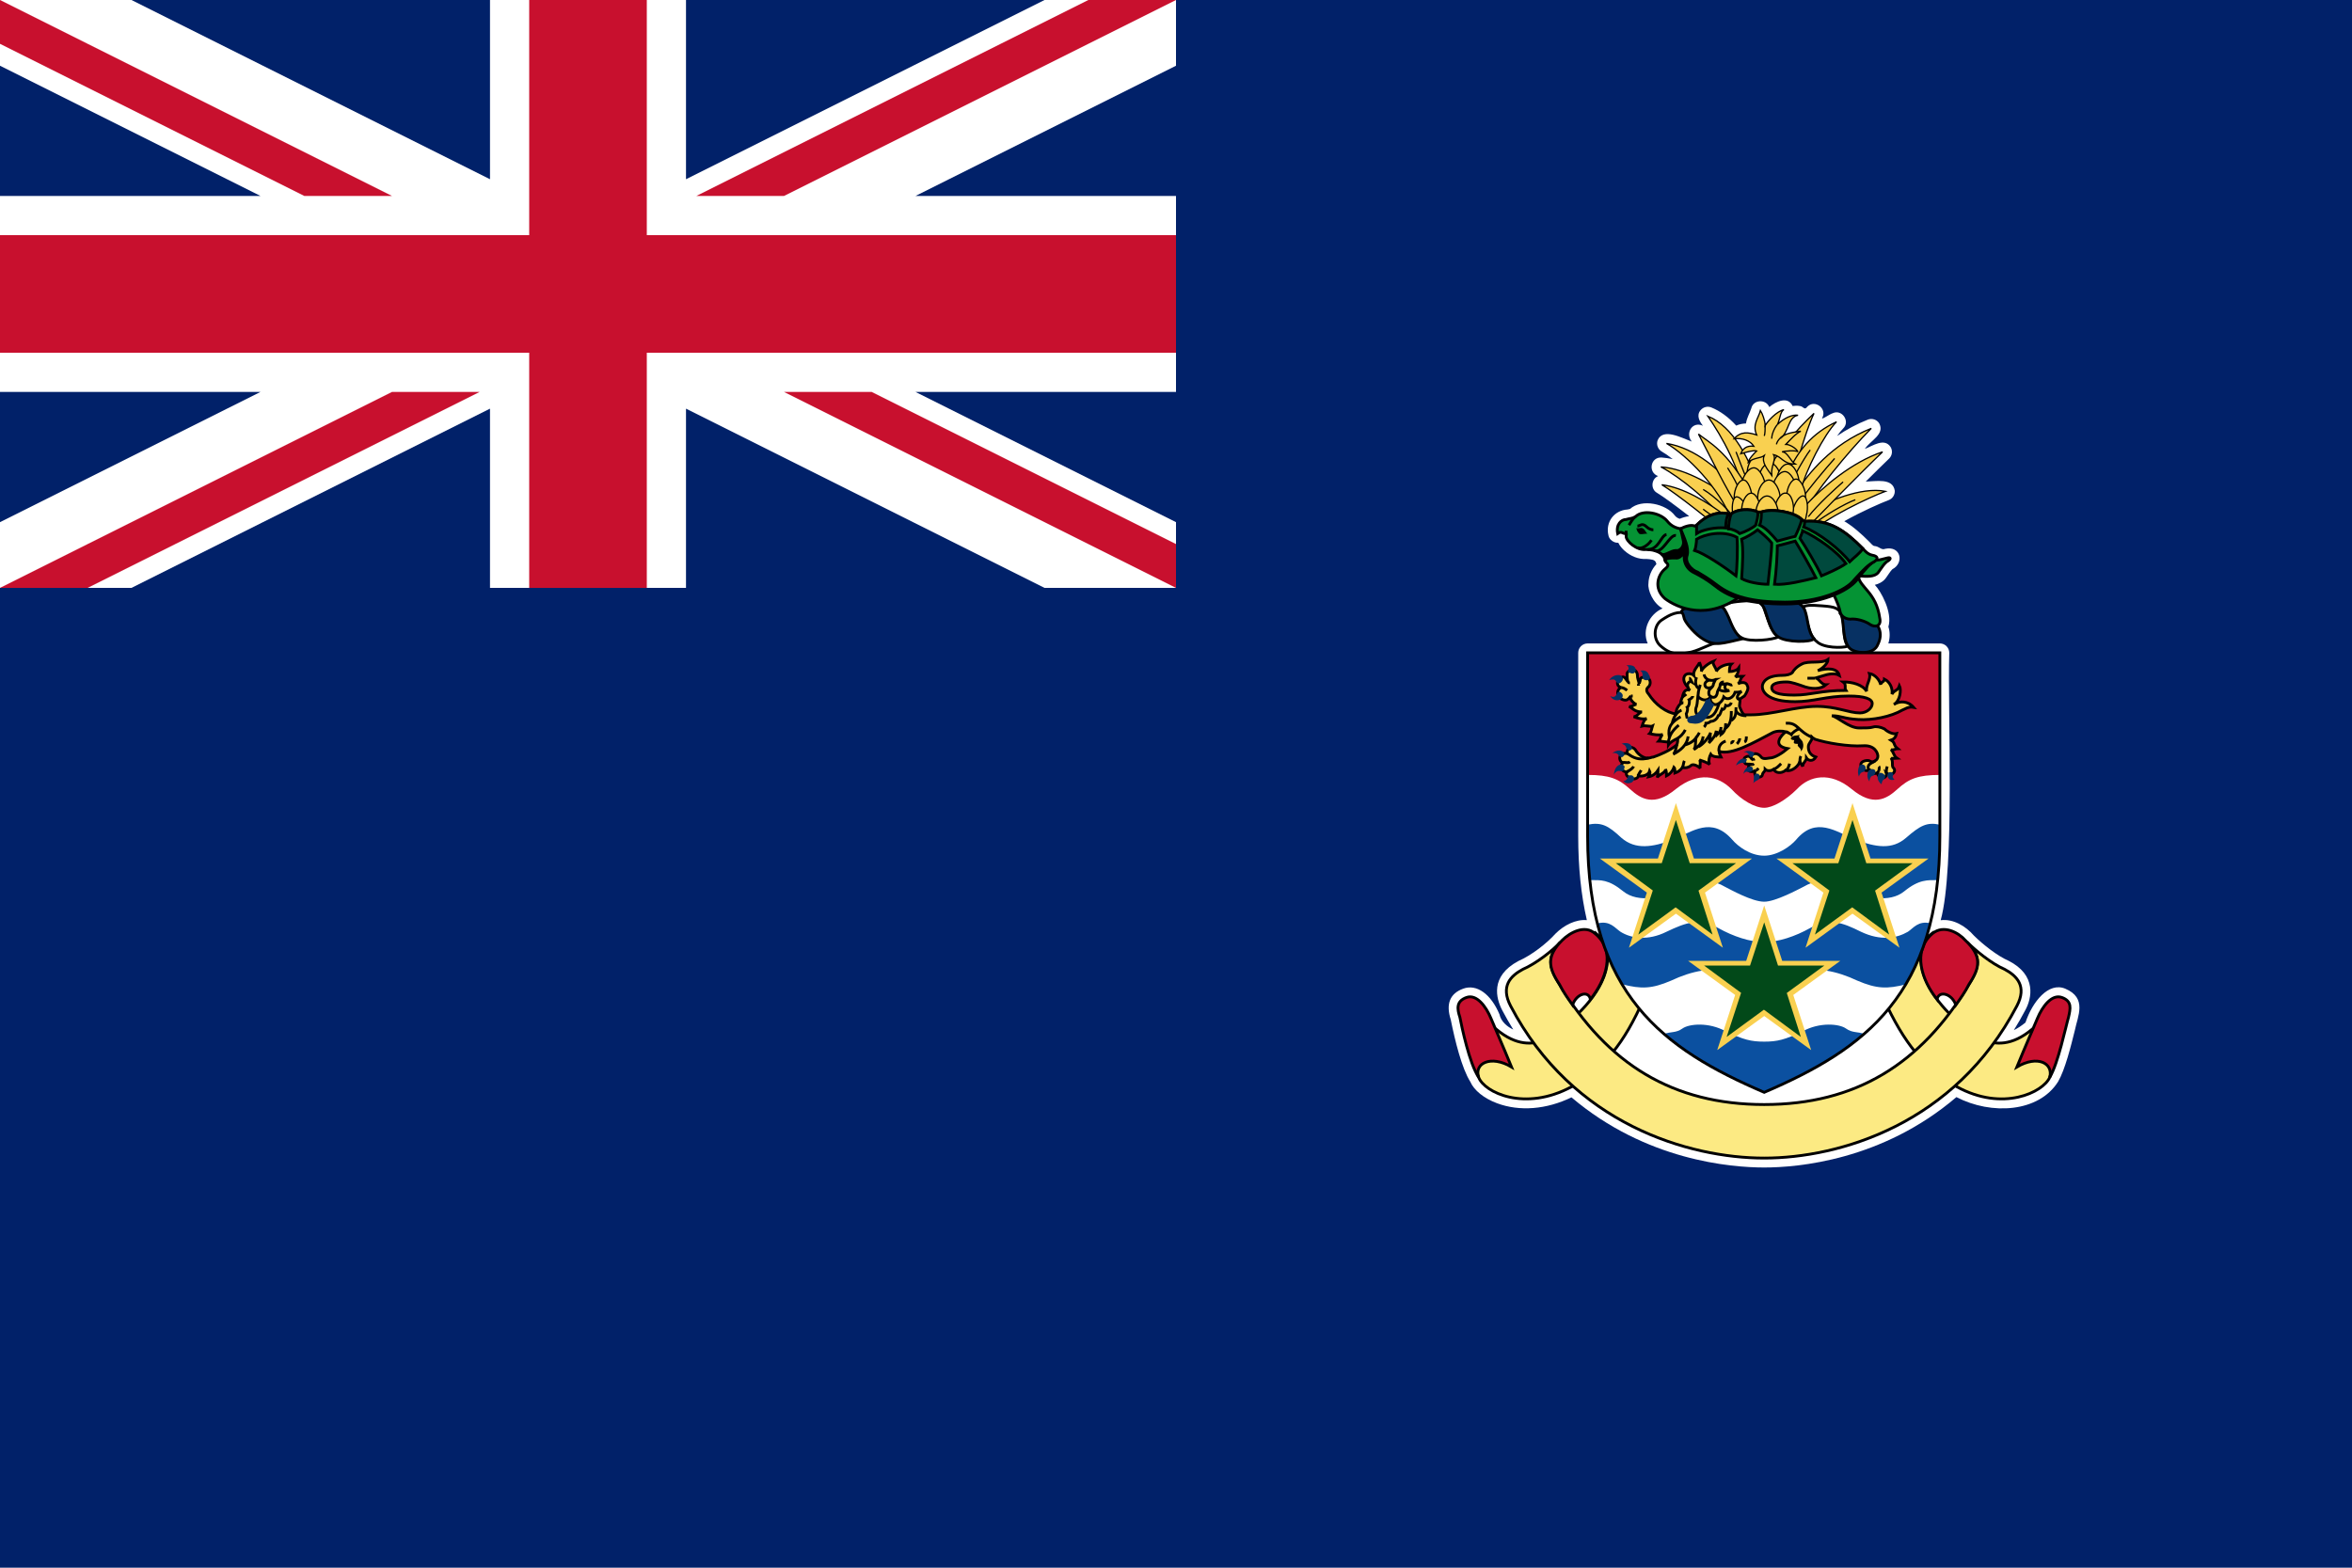 <svg xmlns="http://www.w3.org/2000/svg" width="450px" height="300px" viewBox="0 0 450 300">
  <path fill="#012169" d="M0,0h450v300H0V0z" />
  <path fill="#FFFFFF" d="M225,37.5h-49.843L225,12.578V0h-25.157L131.25,34.297V0h-37.5v34.297L25.157,0H0v12.578L49.843,37.5H0V75h49.843L0,99.922V112.5l0,0h25.156L93.75,78.203V112.5h37.5V78.203l68.594,34.297H225V99.922L175.157,75H225V37.5z" />
  <path fill="#C8102E" d="M91.77,75l-75,37.5H0l0,0L75,75H91.77z M58.23,37.5H75L0,0v8.385L58.23,37.5z M123.75,112.5v-45H225V45H123.75V0h-22.5v45H0v22.5h101.25v45H123.75z M225,0h-16.77l-75,37.5H150L225,0z M166.77,75H150l75,37.5v-8.385L166.77,75z" />
  <g>
    <path fill="#FFFFFF" d="M395.123,189.193c-3.194-1.318-6.256,2.494-7.598,6.485c-0.758,0.623-1.498,1.107-2.227,1.457c0.775-1.242,1.504-2.509,2.179-3.797c1.253-2.257,2.271-6.723-3.222-9.499c-2.041-0.875-4.859-3.074-6.6-4.807c-1.579-1.818-3.946-3.235-6.351-2.937c2.78-9.979,1.292-40.257,1.641-51.165c0-0.994-0.806-1.8-1.8-1.8h-9.854c0.334-1.087,0.335-2.183,0.008-3.189c0.827-2.775-1.46-6.861-2.597-8.018c0.752-0.18,1.502-0.546,2.022-1.188c0.38-0.477,0.974-1.489,1.341-1.807c2.273-1.171,1.656-4.508-1.338-3.914c-0.824,0.339-1.114-0.465-2.169-0.539c-0.274-0.058-0.63-0.532-0.877-0.766c-1.625-1.625-3.161-2.981-4.821-3.97c3.451-1.922,6.99-3.47,8.494-4.034c0.755-0.283,1.229-1.034,1.162-1.837c-0.408-2.432-3.559-1.756-5.551-1.709c1.78-1.779,3.331-3.303,4.462-4.388c0.608-0.583,0.731-1.508,0.296-2.229c-1.204-1.831-3.434-0.198-4.937,0.367c1.124-1.66,3.901-2.805,2.744-4.918c-0.467-0.713-1.37-1.001-2.167-0.686c-2.084,0.824-4.041,1.865-5.886,3.136c0.422-0.6,0.82-1.096,1.171-1.446c1.405-1.35-0.24-3.773-2.026-2.907c-0.421,0.074-2.411,1.505-1.935,0.79c0.862-1.73-1.457-3.464-2.864-2.079c-0.63,0.846-0.71-0.053-1.52-0.111c-0.419-0.07-0.866-0.067-1.329,0.005c-0.886-1.956-3.247-0.851-4.459,0.206c-0.626-1.564-3.064-1.459-3.442,0.23c-0.292,0.963-0.836,1.733-1.02,2.91c-0.596,0.01-1.232,0.121-1.868,0.409c-1.467-1.618-3.059-2.782-4.749-3.471c-0.737-0.3-1.581-0.083-2.08,0.536c-0.82,0.994-0.216,2.09,0.465,2.966c-1.987-0.935-3.461,1.366-2.136,3.028c-1.875-0.678-5.515-2.71-6.534-0.251c-0.29,0.821,0.049,1.731,0.805,2.163c0.596,0.34,1.305,0.827,2.079,1.439c-0.729-0.154-1.438-0.254-2.137-0.304c-2.122-0.113-2.649,2.843-0.656,3.555c-1.311,0.518-1.475,2.5-0.218,3.199c1.167,0.7,3.605,2.478,6.16,4.474c-0.662,0.069-1.291,0.276-1.802,0.498c-0.383-0.117-0.704-0.326-0.933-0.612c-1.666-2.258-6.326-3.306-8.579-1.274c-0.115,0.037-0.323,0.077-0.47,0.105c-2.516,0.155-4.276,2.342-3.661,4.963c0.118,0.591,0.564,1.055,1.122,1.284c0.238,0.098,0.501,0.138,0.758,0.122c0.315,0.653,0.813,1.178,1.161,1.492c1.229,1.112,2.775,1.706,4.187,1.604c0.864,0.063,1.693,0.102,1.863,0.717c0.022,0.081,0.049,0.171,0.086,0.276c-0.93,0.993-1.504,2.374-1.526,3.727c-0.159,1.213,0.834,3.729,2.709,4.751c-2.502,1.048-3.984,4.081-2.852,6.697c0,0-11.493,0-11.493,0c-0.994,0-1.8,0.806-1.8,1.8v35.044c0,5.982,0.543,11.293,1.653,16.107c-2.112-0.193-4.378,0.968-5.979,2.568c-1.727,1.909-4.556,4.133-7.128,5.259c-5.441,2.929-4.264,7.165-3.078,9.43c0.653,1.246,1.356,2.475,2.104,3.678c-1.148-0.518-2.345-1.549-2.623-2.87c-1.644-3.945-4.374-5.889-6.948-4.952c-2.55,0.927-3.353,2.92-2.387,5.924c0.812,4.042,2.108,9.302,3.735,11.88c0.722,1.655,2.609,3.184,5.105,4.118c4.317,1.619,9.456,1.205,14.258-1.121c14.261,12.093,30.469,13.421,36.872,13.421c6.394,0,22.567-1.339,36.777-13.471c6.7,3.486,15.753,2.935,19.453-2.951c1.345-2.313,2.466-6.839,3.212-9.849C397.493,194.526,399.408,190.987,395.123,189.193z" />
    <path fill="#FCEA83" stroke="#000000" stroke-width="0.539" d="M282.906,206.16c1.078,2.875,8.806,6.649,17.792,1.797c6.11-3.415,10.064-8.267,13.838-16.893c1.078-2.157,1.617-4.852-0.899-6.47c-1.977-1.438-5.212-3.055-6.649-4.493c-0.719-0.719-1.438-1.258-1.977-1.797c0.359,0.359,0.719,0.719,1.078,1.258c3.594,4.313-0.18,10.603-4.133,14.377c-2.875,2.696-8.087,9.345-15.635,3.055C284.703,195.557,280.93,201.487,282.906,206.16L282.906,206.16z M392.171,206.16c-1.258,2.875-8.986,6.649-17.792,1.797c-6.11-3.415-10.064-8.267-14.018-16.893c-0.899-2.157-1.438-4.852,1.078-6.47c1.977-1.438,5.212-3.055,6.649-4.493c0.719-0.719,1.258-1.258,1.977-1.797c-0.359,0.359-0.719,0.719-1.078,1.258c-3.594,4.313,0.18,10.603,3.954,14.377c2.875,2.696,8.267,9.345,15.815,3.055C390.374,195.557,393.968,201.487,392.171,206.16L392.171,206.16z" />
    <path fill="#00493D" d="M295.677,191.056l-2.932,1.555c-0.297,0.157-0.332,0.282-0.189,0.684l-0.151,0.08l-0.934-1.76l0.151-0.08c0.249,0.352,0.38,0.395,0.677,0.238l1.393-0.739l-0.662-1.248l-1.393,0.739c-0.297,0.157-0.335,0.29-0.183,0.694l-0.151,0.08l-0.925-1.745l0.151-0.08c0.247,0.333,0.367,0.369,0.664,0.212l2.932-1.555c0.303-0.161,0.344-0.302,0.197-0.668l0.151-0.08l0.925,1.745l-0.151,0.08c-0.223-0.346-0.374-0.398-0.677-0.238l-1.254,0.665l0.662,1.248l1.254-0.665c0.303-0.161,0.345-0.316,0.183-0.694l0.151-0.08l0.934,1.76l-0.151,0.08C296.131,190.948,295.979,190.895,295.677,191.056z M294.113,195.749L294.113,195.749c-0.207-0.313-0.194-0.455,0.052-0.618l1.385-0.915c0.352,0.533,0.261,0.881-0.364,1.378l0.084,0.127l1.934-1.278l-0.084-0.127c-0.689,0.35-1.024,0.304-1.363-0.209l-0.013-0.02l1.327-0.877c0.217-0.144,0.311-0.114,0.479,0.14c0.527,0.797,0.49,1.165-0.19,1.79l0.081,0.122l1.15-0.76l-1.864-2.821l-0.143,0.094c0.2,0.353,0.17,0.506-0.122,0.699l-2.769,1.83c-0.298,0.197-0.406,0.17-0.691-0.162l-0.143,0.094l1.89,2.86l1.319-0.591l-0.09-0.137C295.234,196.526,294.623,196.522,294.113,195.749z M302.074,199.733c0.253-0.231,0.413-0.219,0.707,0.053l0.127-0.116l-1.343-1.472l-0.127,0.116c0.251,0.326,0.249,0.487-0.004,0.718l-1.049,0.957l-0.952-1.043l1.049-0.957c0.253-0.231,0.413-0.219,0.715,0.061l0.127-0.116l-1.331-1.459l-0.127,0.116c0.234,0.318,0.229,0.465-0.024,0.696l-2.452,2.237c-0.248,0.227-0.373,0.222-0.695-0.04l-0.127,0.116l1.331,1.459l0.127-0.116c-0.248-0.353-0.244-0.491,0.004-0.718l1.165-1.063l0.952,1.043l-1.165,1.063c-0.248,0.227-0.386,0.218-0.715-0.061l-0.127,0.116l1.343,1.472l0.127-0.116c-0.239-0.353-0.236-0.483,0.012-0.709L302.074,199.733z M303.101,204.667c-0.344,0.789-0.375,0.958-0.209,1.115l0.017,0.016l-0.118,0.124l-1.378-1.307l0.118-0.124c0.069,0.047,0.129,0.094,0.15,0.114c0.158,0.131,0.261,0.134,0.36,0.029c0.104-0.109,0.223-0.337,0.446-0.862l-0.957-0.907l-0.248,0.134c-0.344,0.184-0.496,0.276-0.557,0.341c-0.123,0.129-0.077,0.277,0.155,0.535l-0.118,0.124l-0.863-0.819l0.118-0.124c0.247,0.149,0.368,0.122,0.969-0.187l3.53-1.832l0.119,0.113L303.101,204.667z M303.324,201.902l-1.546,0.83l0.829,0.786L303.324,201.902z M304.912,206.545l2.302-2.787c0.538,0.48,0.572,0.917,0.129,1.61l0.131,0.108l0.869-1.07l-2.711-2.239l-0.891,1.052l0.131,0.108c0.597-0.566,1.032-0.615,1.61-0.173l-2.302,2.787c-0.323,0.391-0.421,0.408-0.84,0.124l-0.109,0.132l1.613,1.332l0.109-0.132C304.587,207.041,304.581,206.947,304.912,206.545z M311.994,207.138l-1.624-1.154l-0.099,0.14c0.315,0.266,0.346,0.423,0.148,0.702l-0.823,1.157l-1.151-0.818l0.823-1.157c0.199-0.279,0.358-0.301,0.712-0.091l0.099-0.14l-1.61-1.144l-0.099,0.14c0.296,0.261,0.323,0.406,0.124,0.685l-1.923,2.705c-0.195,0.274-0.318,0.296-0.688,0.108l-0.099,0.14l1.61,1.144l0.099-0.14c-0.317-0.293-0.342-0.429-0.148-0.702l0.914-1.286l1.151,0.818l-0.914,1.286c-0.195,0.274-0.332,0.294-0.712,0.091l-0.099,0.14l1.624,1.154l0.099-0.14c-0.308-0.295-0.333-0.422-0.138-0.696l1.923-2.705c0.199-0.28,0.358-0.301,0.702-0.098L311.994,207.138z M314.096,210.748l0.748-1.405c0.119-0.224,0.219-0.249,0.482-0.108c1.009,0.537,0.836,1.036,0.647,1.642v0l0.124,0.066l0.648-1.217l-2.933-1.561l-0.081,0.151c0.344,0.214,0.394,0.357,0.227,0.672l-1.56,2.93c-0.168,0.315-0.275,0.343-0.684,0.188l-0.081,0.151l1.862,0.991l0.081-0.151c-0.463-0.278-0.518-0.4-0.34-0.733l0.751-1.411c0.521,0.293,0.593,0.619,0.292,1.36l0.129,0.069l1.089-2.046l-0.129-0.069C314.907,210.908,314.613,211.023,314.096,210.748z M319.583,213.412c-0.524,1.319-1.7,1.945-2.827,1.497c-1.127-0.448-1.556-1.703-1.032-3.022c0.527-1.326,1.713-1.947,2.851-1.494C319.67,210.827,320.099,212.112,319.583,213.412z M318.486,210.6L318.486,210.6c-0.637-0.253-1.274,0.35-1.821,1.727c-0.511,1.287-0.452,2.123,0.174,2.372c0.626,0.249,1.243-0.318,1.762-1.625C319.128,211.748,319.085,210.838,318.486,210.6z M323.83,212.801l0.059-0.161l-1.211-0.443l-0.059,0.161c0.415,0.196,0.478,0.365,0.306,0.835l-0.719,1.964c-0.349,0.953-0.82,1.285-1.475,1.045c-0.561-0.206-0.67-0.676-0.349-1.552l0.787-2.151c0.186-0.509,0.32-0.533,0.751-0.397l0.059-0.161l-1.86-0.681l-0.059,0.161c0.369,0.186,0.404,0.294,0.234,0.758l-0.788,2.151c-0.231,0.631-0.231,0.989,0.001,1.395c0.182,0.322,0.491,0.567,0.893,0.714c1.062,0.389,1.689-0.214,2.047-1.193l0.752-2.054C323.34,212.812,323.455,212.737,323.83,212.801z M321.921,212.102C321.921,212.102,321.921,212.102,321.921,212.102L321.921,212.102L321.921,212.102z M327.785,213.806l0.042-0.166l-1.221-0.311l-0.042,0.166c0.408,0.153,0.481,0.32,0.361,0.792l-0.516,2.027l-1.257-3.356l-1.198-0.305l-0.042,0.166c0.114,0.029,0.185,0.153,0.361,0.601l-0.801,3.15c-0.096,0.379-0.205,0.45-0.635,0.405l-0.042,0.166l1.289,0.328l0.042-0.166c-0.422-0.171-0.492-0.323-0.372-0.795l0.68-2.672l1.619,4.261l0.159,0.04l0.996-3.915C327.303,213.846,327.399,213.778,327.785,213.806z M331.349,216.65c-0.248,1.398-1.244,2.182-2.49,1.961l-1.823-0.323l0.03-0.169c0.337,0.046,0.505-0.064,0.558-0.361l0.59-3.329c0.055-0.311-0.037-0.431-0.399-0.537l0.03-0.169l1.76,0.312C330.937,214.272,331.595,215.259,331.349,216.65z M329.558,214.264c-0.225-0.04-0.355,0.021-0.382,0.176l-0.615,3.471c-0.054,0.304,0.006,0.405,0.265,0.451c0.6,0.106,1.224-0.222,1.502-1.788C330.621,214.912,330.077,214.356,329.558,214.264z M334.55,217.79c-0.337,0.682-0.716,1.16-1.639,1.086c-0.374-0.03-0.478-0.128-0.454-0.422l0.133-1.654c0.637,0.051,0.855,0.337,0.861,1.136l0.152,0.012l0.186-2.311l-0.152-0.012c-0.149,0.759-0.391,0.994-1.005,0.944l-0.023-0.002l0.127-1.586c0.021-0.26,0.102-0.315,0.406-0.291c0.952,0.077,1.22,0.332,1.293,1.253l0.146,0.012l0.11-1.374l-3.371-0.271l-0.014,0.171c0.401,0.06,0.503,0.178,0.475,0.527l-0.266,3.309c-0.029,0.355-0.116,0.424-0.553,0.444l-0.014,0.171l3.417,0.275l0.348-1.403L334.55,217.79z M338.75,217.15c-0.072,1.418-0.964,2.32-2.228,2.255l-1.849-0.095l0.009-0.171c0.34,0.004,0.493-0.126,0.509-0.427l0.173-3.377c0.016-0.315-0.09-0.424-0.462-0.484l0.009-0.171l1.785,0.091C338.046,214.841,338.822,215.739,338.75,217.15z M336.676,215.004c-0.228-0.012-0.349,0.065-0.358,0.222l-0.18,3.521c-0.016,0.308,0.056,0.401,0.319,0.415c0.609,0.031,1.187-0.372,1.268-1.961C337.812,215.515,337.203,215.031,336.676,215.004z M342.915,218.554l-0.412-3.294c-0.044-0.354,0.064-0.478,0.492-0.552l-0.021-0.17l-2.035,0.255l0.021,0.17c0.423-0.018,0.558,0.068,0.601,0.415l0.412,3.294c0.043,0.34-0.05,0.449-0.48,0.551l0.021,0.17l2.035-0.255l-0.021-0.17C343.082,218.989,342.96,218.908,342.915,218.554z M346.76,215.306l0.167-0.029l-0.247-1.356l-3.465,0.6l0.218,1.361l0.167-0.029c-0.041-0.821,0.206-1.184,0.917-1.335l0.616,3.561c0.087,0.5,0.036,0.585-0.453,0.719l0.029,0.169l2.062-0.357l-0.029-0.169c-0.509,0.046-0.585-0.01-0.674-0.524l-0.616-3.561C346.169,214.26,346.523,214.519,346.76,215.306z M351.696,213.326c-0.113-0.388-0.065-0.517,0.275-0.688l-0.048-0.165l-1.238,0.361l0.048,0.165c0.45-0.089,0.601,0.01,0.742,0.491l0.586,2.008c0.285,0.974,0.102,1.521-0.567,1.716c-0.574,0.168-0.94-0.147-1.202-1.042l-0.642-2.199c-0.152-0.52-0.059-0.619,0.369-0.765l-0.048-0.165l-1.901,0.555l0.048,0.165c0.407-0.069,0.5-0.003,0.638,0.471l0.642,2.199c0.188,0.645,0.401,0.933,0.828,1.123c0.337,0.152,0.732,0.165,1.143,0.045c1.086-0.317,1.232-1.174,0.94-2.175L351.696,213.326z M355.532,213.647c-0.197,0.207-0.376,0.297-1.113,0.584l0.453,1.193c0.178,0.468,0.249,0.507,0.706,0.407l0.061,0.16l-1.83,0.695l-0.061-0.16c0.055-0.036,0.105-0.069,0.122-0.076c0.243-0.136,0.265-0.292,0.115-0.689l-1.076-2.834c-0.17-0.449-0.286-0.522-0.684-0.415l-0.061-0.16l1.764-0.67c0.915-0.347,1.596-0.122,1.879,0.622C355.993,212.797,355.901,213.279,355.532,213.647z M354.876,212.693c-0.263-0.692-0.551-0.906-1.006-0.733c-0.181,0.069-0.245,0.181-0.189,0.328l0.652,1.718C355.035,213.74,355.175,213.482,354.876,212.693z M360.133,211.772c0.509,1.325,0.068,2.582-1.065,3.016c-1.133,0.435-2.298-0.198-2.807-1.523c-0.511-1.332-0.06-2.592,1.084-3.031C358.445,209.812,359.632,210.465,360.133,211.772z M359.182,212.188c-0.511-1.332-1.159-1.972-1.76-1.741c-0.64,0.246-0.7,1.121-0.169,2.504c0.496,1.293,1.106,1.867,1.735,1.626C359.617,214.335,359.686,213.501,359.182,212.188z M362.486,207.978l-0.077-0.153l-1.127,0.564l0.077,0.153c0.409-0.151,0.573-0.072,0.791,0.363l0.937,1.87l-3.146-1.714l-1.106,0.554l0.077,0.153c0.105-0.052,0.24-0.005,0.667,0.218l1.456,2.906c0.175,0.35,0.14,0.475-0.215,0.722l0.077,0.153l1.189-0.596l-0.077-0.153c-0.431,0.147-0.584,0.078-0.802-0.358l-1.235-2.465l4.013,2.162l0.147-0.073l-1.809-3.612C362.148,208.323,362.176,208.21,362.486,207.978z M367.937,208.622l-2.157-2.9c0.595-0.408,1.028-0.337,1.594,0.259l0.136-0.101l-0.832-1.099l-2.822,2.098l0.808,1.117l0.136-0.101c-0.407-0.714-0.351-1.149,0.216-1.605l2.157,2.9c0.303,0.407,0.296,0.506-0.08,0.845l0.102,0.138l1.679-1.248l-0.102-0.138C368.341,209.057,368.248,209.04,367.937,208.622z M372.336,205.319l-2.109-2.563c-0.218-0.265-0.197-0.424,0.089-0.704l-0.109-0.132l-1.539,1.266l0.109,0.132c0.339-0.234,0.499-0.224,0.717,0.041l0.902,1.096l-1.091,0.897l-0.902-1.096c-0.218-0.265-0.197-0.424,0.098-0.711l-0.109-0.132l-1.525,1.255l0.109,0.132c0.329-0.218,0.476-0.205,0.694,0.059l2.109,2.563c0.214,0.259,0.202,0.384-0.075,0.693l0.109,0.132l1.525-1.255l-0.109-0.132c-0.365,0.229-0.503,0.219-0.717-0.041l-1.002-1.218l1.091-0.897l1.002,1.218c0.214,0.26,0.198,0.397-0.098,0.711l0.109,0.132l1.539-1.266l-0.109-0.132C372.678,205.587,372.549,205.578,372.336,205.319z M375.118,201.693c0.283,0.706,0.386,1.308-0.285,1.946l0,0c-0.272,0.258-0.414,0.27-0.617,0.057l-1.143-1.203c0.463-0.44,0.822-0.412,1.42,0.117l0.11-0.105l-1.597-1.68l-0.11,0.105c0.465,0.617,0.479,0.955,0.033,1.379l-0.017,0.016l-1.096-1.153c-0.18-0.189-0.167-0.286,0.054-0.496c0.693-0.658,1.061-0.687,1.796-0.126l0.106-0.101l-0.95-0.999l-2.451,2.329l0.118,0.124c0.312-0.259,0.468-0.256,0.709-0.002l2.286,2.406c0.246,0.259,0.238,0.37-0.039,0.708l0.118,0.124l2.485-2.361l-0.813-1.196L375.118,201.693z M378.563,197.82c-0.396-0.328-0.964-0.449-1.372-0.3l-0.935,0.344c-0.514,0.191-0.728,0.181-0.982-0.029c-0.327-0.271-0.371-0.627-0.117-0.934c0.284-0.343,0.838-0.463,1.699-0.062l0.105-0.126l-1.146-0.949l-0.112,0.135c0.111,0.145,0.123,0.216,0.06,0.293c-0.105,0.126-0.458,0.199-0.769,0.573c-0.508,0.614-0.412,1.325,0.253,1.877c0.465,0.385,0.992,0.426,1.738,0.138l0.419-0.162c0.551-0.213,0.778-0.208,1.052,0.019c0.364,0.302,0.419,0.72,0.131,1.067c-0.572,0.69-1.559,0.162-1.893-0.016l-0.108,0.131l1.305,1.081l0.108-0.131c-0.11-0.137-0.127-0.212-0.067-0.284c0.127-0.153,0.471-0.203,0.819-0.623C379.303,199.194,379.228,198.371,378.563,197.82z M380.757,194.467c0.41,0.64,0.624,1.212,0.085,1.965l0,0c-0.219,0.305-0.356,0.343-0.596,0.171l-1.349-0.967c0.372-0.519,0.73-0.558,1.417-0.152l0.089-0.124l-1.884-1.351l-0.089,0.124c0.573,0.519,0.649,0.848,0.291,1.348l-0.014,0.019l-1.293-0.927c-0.212-0.152-0.218-0.25-0.04-0.497c0.557-0.776,0.914-0.874,1.74-0.461l0.085-0.119l-1.12-0.803l-1.971,2.748l0.139,0.1c0.258-0.313,0.412-0.339,0.696-0.135l2.697,1.935c0.29,0.208,0.303,0.319,0.095,0.703l0.139,0.1l1.998-2.786l-1.022-1.022L380.757,194.467z M383.748,191.36l0.152,0.08l-0.883,1.681l-0.152-0.08c0.026-0.079,0.056-0.15,0.069-0.176c0.083-0.188,0.058-0.287-0.069-0.354c-0.134-0.07-0.385-0.123-0.951-0.195l-0.613,1.167l0.196,0.202c0.271,0.281,0.401,0.403,0.479,0.444c0.158,0.083,0.287-0.001,0.472-0.295l0.152,0.08l-0.553,1.053l-0.152-0.08c0.076-0.278,0.018-0.388-0.443-0.882l-2.722-2.9l0.076-0.145l3.801,0.521c0.853,0.117,1.024,0.101,1.13-0.101L383.748,191.36z M381.636,192.269l-1.751-0.251l1.219,1.263L381.636,192.269z M383.918,188.09c-0.476-0.195-1.054-0.141-1.399,0.123l-0.79,0.607c-0.434,0.335-0.642,0.389-0.946,0.264c-0.393-0.161-0.541-0.488-0.39-0.857c0.169-0.412,0.662-0.691,1.603-0.565l0.062-0.152l-1.377-0.565l-0.067,0.163c0.149,0.106,0.182,0.17,0.144,0.262c-0.062,0.152-0.378,0.326-0.563,0.776h0c-0.302,0.737,0,1.388,0.801,1.716c0.558,0.229,1.074,0.111,1.7-0.386l0.352-0.28c0.462-0.368,0.681-0.43,1.01-0.295c0.438,0.18,0.614,0.562,0.443,0.98c-0.34,0.83-1.44,0.619-1.812,0.549l-0.065,0.157l1.567,0.643l0.065-0.157c-0.145-0.098-0.185-0.164-0.149-0.251c0.076-0.184,0.389-0.334,0.596-0.839C385.035,189.182,384.718,188.418,383.918,188.09z" />
    <path fill="#FCEA83" stroke="#000000" stroke-width="0.539" d="M337.539,221.616c14.377,0,36.482-6.47,48.343-29.114c1.977-3.774,0-5.751-2.336-7.009c-2.516-1.078-5.571-3.594-7.189-5.212c2.875,2.875,2.336,4.852,0.359,8.087c-9.165,15.276-21.745,23.003-39.177,23.003c-17.432,0-30.012-7.728-39.177-23.003c-1.977-3.235-2.516-5.212,0.18-8.087c-1.438,1.617-4.673,4.133-7.189,5.212c-2.336,1.258-4.313,3.235-2.336,7.009C300.878,215.146,323.162,221.616,337.539,221.616L337.539,221.616z" />
    <path fill="#C8102E" stroke="#000000" stroke-width="0.539" d="M304.292,191.244c-0.359-1.797-2.696-1.078-3.415,1.078c-0.899-1.258-1.797-2.516-2.516-3.954c-2.157-3.235-2.516-5.391,0.539-8.447c1.438-1.438,4.313-3.055,6.29-1.258C309.324,182.079,307.168,187.65,304.292,191.244z M375.998,179.922c-1.258-1.438-4.133-3.055-6.29-1.258c-3.954,3.415-1.977,8.986,0.899,12.58c0.359-1.797,2.875-1.078,3.594,1.078c0.899-1.258,1.797-2.516,2.516-3.954C378.873,185.134,379.233,182.977,375.998,179.922z M280.57,190.884c-1.977,0.719-1.797,2.157-1.258,3.774c0.359,1.797,1.797,8.806,3.594,11.502c-0.899-2.696,2.336-4.313,6.29-1.977c-1.617-3.954-3.055-7.188-3.954-9.345C284.344,192.682,282.547,190.166,280.57,190.884z M394.508,190.884c-1.977-0.719-3.774,1.797-4.673,3.954c-0.899,2.157-2.336,5.391-3.954,9.345c3.954-2.336,7.009-0.719,6.29,1.977c1.617-2.696,3.055-9.705,3.594-11.502C396.125,193.041,396.484,191.603,394.508,190.884z" />
    <g>
      <path fill="#FFFFFF" stroke="#000000" stroke-width="0.539" d="M323.701,124.75c-2.336,0.539-3.954,0.719-6.11-1.258c-1.438-1.438-1.078-3.954,0.359-4.852c1.617-1.078,3.055-1.797,5.032-1.258c1.977,0.539,7.189,5.391,5.931,5.571C327.655,122.953,325.678,124.211,323.701,124.75L323.701,124.75z M329.272,116.124c0.719-0.539,1.617-0.899,3.954-1.078c2.157-0.18,3.774-0.18,4.313,1.438c0.719,1.977,1.258,4.313,2.696,5.391c-0.899,0.539-5.391,1.078-7.009,0.18C331.07,120.976,330.53,116.843,329.272,116.124L329.272,116.124z M344.728,116.304c0.719-0.539,1.617-0.539,3.954-0.359c2.336,0.18,3.235,0.359,3.774,1.977c0.539,1.797,0,4.133,1.078,5.751c-1.078,0.359-4.673,0.359-5.931-0.899C345.626,121.336,345.806,117.202,344.728,116.304L344.728,116.304z" />
      <path fill="#073163" stroke="#000000" stroke-width="0.539" d="M355.51,117.382c-1.617-0.359-2.696-0.539-3.415,0c0.899,1.078,0.18,5.391,1.977,6.829c1.258,0.899,4.493,1.078,5.212-0.899C360.183,121.515,360.183,118.819,355.51,117.382L355.51,117.382z M337,115.585c0.539-0.539,1.617-0.719,3.774-0.719c2.336,0,3.774,0.359,4.493,1.797c0.719,1.797,0.539,4.133,1.797,5.571c-0.539,0.719-5.391,0.719-6.829-0.359C338.258,120.617,338.078,116.483,337,115.585L337,115.585z M321.724,117.202c0-0.899,1.258-1.078,4.493-1.258c3.235-0.359,3.415-0.18,4.493,2.157c0.539,1.258,1.258,3.415,2.696,4.133c-3.954,0.899-5.212,1.438-7.368,0.18c-1.617-0.899-3.415-3.055-3.774-3.954C322.084,117.921,322.084,117.382,321.724,117.202L321.724,117.202z" />
      <g>
        <path fill="#F9D050" stroke="#000000" stroke-width="0.243" d="M332.507,96.176c-4.493-3.055-9.704-6.47-14.736-6.829c3.774,1.977,9.345,6.649,12.4,10.423 M338.258,91.144c2.516-5.571,5.212-8.626,8.806-12.041c-1.797,3.774-3.774,11.502-4.673,14.557 M337,94.558c-2.157-6.649-5.391-12.939-10.244-14.916c2.696,3.954,6.11,9.705,7.907,18.331" />
        <path fill="#F9D050" stroke="#000000" stroke-width="0.243" d="M330.351,98.871c-3.774-2.875-8.267-5.571-12.4-6.11c2.696,1.617,10.244,7.548,12.22,9.525 M343.829,93.839c2.157-3.055,6.47-8.806,14.197-11.861c-4.493,4.493-11.142,12.76-12.76,15.994 M346.345,97.793c3.235-1.797,9.704-4.673,14.377-3.774c-2.875,1.078-11.502,5.032-15.276,8.626 M332.866,94.379c-3.594-4.313-8.447-8.626-14.018-9.525c3.774,2.157,10.064,8.447,12.4,14.557" />
        <path fill="#F9D050" stroke="#000000" stroke-width="0.243" d="M342.212,90.245c1.797-3.954,4.493-7.368,9.165-9.525c-2.336,2.336-5.931,9.345-6.829,13.119 M345.626,96.535c3.055-3.235,8.626-8.087,14.557-10.064c-4.313,4.133-13.478,13.478-14.737,14.916 M334.844,94.199c-4.493-8.087-7.907-9.525-9.884-11.142c1.617,3.055,5.571,11.142,7.907,14.557" />
        <path fill="none" stroke="#000000" stroke-width="0.243" d="M325.858,93.66c2.157,1.258,5.391,4.313,6.47,6.29 M325.858,97.434c1.078,0.899,3.055,1.977,4.852,3.594 M347.244,100.129c1.797-1.438,5.751-3.774,7.728-4.493 M345.986,98.871c1.797-2.336,5.391-5.571,6.649-6.649 M351.018,87.729c-1.617,1.797-5.391,6.29-6.829,8.447 M346.345,86.112c-1.258,1.617-3.774,6.29-4.493,7.907 M332.148,86.471c1.078,2.875,3.055,7.728,3.774,9.705 M330.53,89.526c0.719,1.078,2.157,3.594,2.696,5.391" />
        <path fill="#F9D050" stroke="#000000" stroke-width="0.243" d="M336.641,88.628c0-1.617,1.078-3.415,2.157-3.415	c1.258,0,2.157,2.157,2.157,3.415c0,1.438-1.078,2.696-2.157,2.696C337.719,91.323,336.641,90.245,336.641,88.628z" />
        <path fill="#F9D050" stroke="#000000" stroke-width="0.243" d="M334.304,90.065c0.18-1.797,1.438-3.235,2.516-3.055	c1.078,0.18,1.617,2.336,1.438,3.594c-0.18,1.438-1.438,2.516-2.336,2.336C335.023,92.941,334.125,91.683,334.304,90.065z" />
        <path fill="#F9D050" stroke="#000000" stroke-width="0.243" d="M339.157,90.605c-0.359-1.617,0.359-3.415,1.438-3.594	c1.078-0.18,2.157,1.617,2.336,3.055c0.359,1.438-0.539,2.875-1.438,2.875C340.594,93.121,339.336,92.222,339.157,90.605z" />
        <path fill="#F9D050" stroke="#000000" stroke-width="0.243" d="M336.461,92.042c0-1.797,1.078-3.415,2.157-3.415	c1.258,0,2.157,1.977,2.157,3.415s-1.078,2.696-2.157,2.696S336.461,93.66,336.461,92.042z" />
        <path fill="#F9D050" stroke="#000000" stroke-width="0.243" d="M339.876,92.222c0-1.617,1.078-3.415,2.157-3.415	c1.258,0,2.157,2.157,2.157,3.415c0,1.438-1.078,2.696-2.157,2.696S339.876,93.839,339.876,92.222z" />
        <path fill="#F9D050" stroke="#000000" stroke-width="0.243" d="M333.226,92.941c0-1.617,1.258-3.415,2.336-3.415	s2.157,2.157,2.157,3.415c0,1.438-1.258,2.696-2.157,2.696C334.484,95.636,333.226,94.558,333.226,92.941L333.226,92.941z	 M339.157,93.66c0-1.797,1.258-3.415,2.336-3.415s2.157,1.977,2.157,3.415s-1.078,2.696-2.157,2.696	C340.415,96.355,339.157,95.277,339.157,93.66L339.157,93.66z" />
        <path fill="#F9D050" stroke="#000000" stroke-width="0.243" d="M336.281,95.277c0-1.797,1.078-3.415,2.157-3.415	c1.258,0,2.157,2.157,2.157,3.415c0,1.438-1.078,2.696-2.157,2.696C337.359,97.973,336.281,96.894,336.281,95.277z	 M331.788,95.277c0-1.797,0.899-3.415,1.797-3.415s1.617,2.157,1.617,3.415c0,1.438-0.899,2.696-1.617,2.696	C332.687,97.973,331.788,96.894,331.788,95.277z M341.852,94.918c0-1.617,0.899-3.235,1.797-3.235	c0.899,0,1.797,1.977,1.797,3.235c0,1.617-1.078,2.696-1.797,2.696C342.751,97.613,341.852,96.535,341.852,94.918	L341.852,94.918z" />
        <path fill="#F9D050" stroke="#000000" stroke-width="0.243" d="M342.931,97.973c0.359-1.797,1.438-3.235,2.157-3.055	c0.719,0.18,0.899,2.336,0.539,3.594c-0.18,1.617-1.258,2.516-1.977,2.336C342.931,100.669,342.571,99.411,342.931,97.973z	 M334.484,97.973c-0.539-1.797-1.617-3.055-2.336-2.875c-0.719,0.18-0.899,2.336-0.539,3.594	c0.359,1.438,1.438,2.336,2.157,2.157C334.305,100.669,334.844,99.411,334.484,97.973L334.484,97.973z" />
        <path fill="#F9D050" stroke="#000000" stroke-width="0.243" d="M339.516,97.434c0.18-1.617,1.258-3.235,2.157-3.055	c1.078,0,1.617,2.157,1.438,3.415c-0.18,1.617-1.078,2.696-1.977,2.516C340.235,100.309,339.336,99.051,339.516,97.434z	 M333.226,97.613c0-1.617,0.899-3.235,1.797-3.235c1.078,0,1.797,1.977,1.797,3.235c0,1.617-0.899,2.696-1.797,2.696	C334.304,100.309,333.226,99.231,333.226,97.613L333.226,97.613z" />
        <path fill="#F9D050" stroke="#000000" stroke-width="0.243" d="M335.922,98.332c0-1.797,1.078-3.415,2.157-3.415	c1.258,0,2.157,1.977,2.157,3.415c0,1.438-1.078,2.696-2.157,2.696C337,101.028,335.922,99.95,335.922,98.332z M336.82,78.564	c-0.359,1.438-1.617,2.696-0.719,4.673c-1.617-0.539-3.055-0.719-4.313,0.719c1.617-0.18,3.055,0.359,3.774,1.438	c-1.438-0.18-2.157,0.539-2.516,1.438c1.258-0.359,2.516-0.719,3.055-0.539c-0.539,0.539-1.438,1.438-1.617,2.157	c1.078-0.899,2.336-0.719,3.055-1.258c-0.539,1.258,0.539,2.516,1.438,3.774c-0.18-1.797,0.899-3.055,0.359-3.954	c1.617,0.359,1.797,1.797,4.133,1.797c-0.899-0.539-1.438-2.336-2.516-2.336c0.539-0.18,2.696-0.359,3.055,0	c-0.359-0.719-1.617-1.438-2.336-1.438c0.719-0.719,1.977-2.157,2.875-2.516c-1.258,0.18-3.235,0.359-3.954,1.438	c1.797-1.438,1.438-4.133,3.415-4.493c-1.078-0.18-2.696,0.539-3.954,1.797c0.539-1.078,0.539-2.516,1.258-2.875	c-1.438,0.359-3.055,2.157-3.594,3.055C337.719,80.541,337.18,79.103,336.82,78.564L336.82,78.564z" />
        <path fill="#F9D050" stroke="#000000" stroke-width="0.243" d="M337.719,81.439c0,0.539,0,1.617-0.18,1.977 M340.055,81.26	c-0.359,0.359-1.078,1.617-1.078,2.696 M341.133,83.416c-0.539,0.359-1.078,0.899-1.258,1.617" />
      </g>
      <g>
        <path fill="#059334" stroke="#000000" stroke-width="0.539" d="M322.084,101.208c-1.258,0-2.336-0.539-3.055-1.438c-1.258-1.617-4.673-2.336-6.11-0.899c-0.539,0.359-1.258,0.359-1.797,0.539c-0.899,0-1.977,0.899-1.617,2.696c0.719-0.539,0.899,0,1.438,0c0.359-0.18,0.18,0.18,0.18,0.539c0,0.899,1.977,2.696,3.774,2.516c1.977,0,2.875,0.719,3.235,1.078c0.539,0.539,0.18,0.359,0.539,1.258c0.539,0.539,0.719,0.719-0.18,1.438c-1.258,1.078-2.157,3.594,0,5.571c2.336,1.797,8.267,4.493,14.916-0.719c6.47-5.032,16.534-2.157,17.252-0.359c0.899,1.797,1.258,2.875,1.438,3.774c0.18,0.719,1.078,1.438,2.336,1.258c1.258,0,2.696,0.539,3.415,1.078c0.899,0.539,2.157,0.359,1.797-1.258c-0.719-5.032-3.774-5.751-4.133-8.087c1.797,0.18,3.055,0.18,3.774-0.539c0.539-0.719,1.258-1.977,1.977-2.336c0.539-0.359,0.539-0.719-0.18-0.539c-0.899,0.18-1.438,0.539-3.055,0.359C349.76,106.24,326.577,99.95,322.084,101.208L322.084,101.208z" />
        <path fill="#000000" stroke="#000000" stroke-width="0.539" d="M358.745,107.318c-0.899,0.539-1.797,1.438-3.415,3.594c-1.797,2.336-7.189,4.673-13.838,4.673c-6.47,0-10.423-1.078-13.299-3.415c-1.617-1.258-2.875-1.977-3.954-2.516c-1.977-0.899-2.336-2.875-1.797-4.493c-0.539,0.899-0.899,1.797-1.977,1.617c-0.719,0-2.157,0-1.797,0.719c-0.18-0.359-0.18-0.899-0.359-1.078c-0.18-0.18-0.359-0.359-0.359-0.359c0.539,0.359,1.797-0.719,2.696-0.719c0.719,0.18,1.617-0.719,1.438-1.797c-0.18-0.899-0.359-1.617-0.539-2.336c1.438-0.719,20.308,2.696,24.082,3.055C349.4,104.442,360.183,106.06,358.745,107.318L358.745,107.318z" />
        <path fill="#059334" stroke="#000000" stroke-width="0.539" d="M324.6,100.489c1.797-1.797,3.954-2.696,6.11-2.157h0.539c1.078-0.899,3.594-1.078,5.032-0.359H337c2.157-0.719,6.29,0,7.728,1.438l0.539,0.359c4.852-0.359,7.728,1.797,11.142,5.212c0.359,0.359,0.899,1.078,1.797,1.258c1.078,0.18,1.258,0.719,0.359,1.258c-1.078,0.539-1.977,1.438-3.774,3.415c-1.617,2.157-6.829,4.313-13.299,4.313c-6.29,0-10.064-1.078-12.939-3.235c-1.617-1.258-2.875-1.977-3.774-2.516c-1.078-0.359-2.516-1.797-1.977-3.235c0.359-1.438-0.539-3.235-1.258-5.032c0.539-0.359,1.977-0.899,2.696-0.539L324.6,100.489L324.6,100.489z" />
        <path fill="#00493D" stroke="#000000" stroke-width="0.539" d="M356.409,104.982c-0.539,0.899-1.797,1.797-2.516,2.516c-1.797-2.336-5.931-5.571-8.806-6.649c0.18-0.359,0.18-0.899,0.18-1.078C350.119,99.411,352.994,101.567,356.409,104.982z M340.055,103.544c0.719-0.18,2.516-0.719,3.415-0.899c0.359-0.719,1.078-2.336,1.258-3.235c-1.438-1.438-5.571-2.157-7.728-1.438c0,0.719,0,1.797-0.359,2.516C337.899,101.028,338.977,102.286,340.055,103.544z M336.281,97.973c-1.438-0.719-3.954-0.539-5.032,0.359c-0.359,0.719-0.539,2.157-0.539,2.875c0.719,0,1.797,0.539,2.157,0.899c1.078-0.359,2.516-1.078,3.055-1.617C336.102,99.77,336.461,98.692,336.281,97.973z M330.171,101.028c0-1.078,0.18-2.156,0.539-2.696c-2.157-0.539-4.313,0.359-6.11,2.157v1.617C325.678,101.387,328.194,100.848,330.171,101.028z M344.907,101.567c0,0.18-0.359,0.899-0.539,1.438c1.078,1.617,3.235,5.212,4.133,7.188c0.899-0.359,3.415-1.438,4.673-2.336C351.557,105.521,347.603,102.825,344.907,101.567z M340.055,104.443c0,1.258-0.18,4.852-0.539,7.368c2.157,0.18,5.751-0.719,7.907-1.258c-0.899-1.797-3.055-5.571-3.954-7.009C342.751,103.724,340.954,104.263,340.055,104.443z M336.281,101.387c-0.899,0.719-2.157,1.438-3.055,1.797c0.359,1.797,0.18,4.852,0,7.548c1.258,0.719,3.594,1.078,5.032,1.078c0.18-1.617,0.719-6.29,0.719-7.907C338.438,103.184,337,101.926,336.281,101.387z M324.24,105.341L324.24,105.341L324.24,105.341L324.24,105.341z M324.6,103.184c0,0.539-0.18,1.797-0.359,2.157c1.797,0.539,5.571,3.055,7.907,4.852c0.18-1.078,0.359-5.571,0.18-7.368C329.632,101.387,326.038,102.286,324.6,103.184z" />
        <path fill="#000000" d="M315.255,102.106c-0.359,0-0.539-1.078-1.258-1.078c-0.18,0-0.719,0.18-0.899,0c0,0.359,0.18,0.719,0.359,0.899C313.637,102.466,314.536,102.106,315.255,102.106L315.255,102.106z" />
        <path fill="none" stroke="#000000" stroke-width="0.539" d="M315.255,105.161c2.157,0,2.516-2.696,3.594-2.875 M316.513,105.341c1.617,0.719,2.875-3.055,4.133-2.875 M313.278,100.668c0.539,0,0.899-0.719,1.797,0.18c0.359,0.359,0.899,0.539,1.258,0.539 M315.974,103.364c-0.719,1.078-1.977,1.797-2.696,1.438 M312.918,98.871c-0.539,0.359-0.899,1.078-1.258,1.617 M311.121,101.567v0.899" />
      </g>
    </g>
    <g>
      <path fill="#FFFFFF" d="M371.146,124.93v35.044c0,30.372-14.377,40.795-33.606,49.062c-19.229-8.267-33.786-18.69-33.786-49.062V124.93H371.146L371.146,124.93z" />
      <path fill="#C8102E" d="M337.539,154.583c1.617,0,4.133-1.438,6.29-3.594c2.336-2.516,6.29-3.415,10.423,0c4.133,3.415,6.649,1.977,8.806,0s3.954-2.696,8.087-2.696V124.93h-67.392v23.363c4.133,0,5.931,0.719,8.087,2.696c2.157,1.977,4.673,3.415,8.806,0c4.313-3.415,8.087-2.516,10.603,0C333.226,153.145,335.742,154.583,337.539,154.583L337.539,154.583z" />
      <path fill="#0B50A0" d="M337.539,172.554L337.539,172.554L337.539,172.554L337.539,172.554z M364.676,160.333c-2.696,2.336-5.751,1.797-9.705,0.359c-3.774-1.617-7.548-4.493-11.322,0c-1.078,1.258-3.594,3.055-6.11,3.055c-2.696,0-5.032-1.797-6.11-3.055c-3.954-4.493-7.548-1.617-11.322,0c-3.954,1.438-7.188,1.977-9.884-0.359c-2.516-2.336-3.774-3.055-6.47-2.516v2.157c0,3.055,0.18,5.751,0.539,8.447c1.977,0,3.415-0.18,6.29,2.157c2.875,2.336,7.728,1.078,10.064,0c2.516-1.078,5.391-3.235,9.345-0.899c1.078,0.539,5.212,2.875,7.548,2.875c2.157,0,6.47-2.336,7.548-2.875c3.954-2.336,6.829-0.18,9.165,0.899c2.516,1.078,7.189,2.336,10.064,0c2.875-2.336,4.493-2.157,6.47-2.157c0.359-2.696,0.359-5.391,0.359-8.447v-2.157C368.63,157.278,367.372,157.997,364.676,160.333z M365.036,178.304c-2.157,1.258-5.212,1.797-8.986,0c-3.594-1.797-6.11-2.696-9.705-0.719c-2.875,1.617-6.11,2.696-8.806,2.696h0c-2.696,0-5.931-1.078-8.806-2.696c-3.594-1.977-6.11-1.078-9.884,0.719c-3.594,1.797-6.829,1.258-8.806,0c-1.078-0.719-1.977-2.157-4.313-1.617c1.078,4.493,2.696,8.447,4.673,11.681c3.594,0.899,5.571,0.899,9.345-0.719c3.774-1.797,8.447-2.875,10.963-1.258c2.336,1.438,4.852,2.157,6.829,2.157c1.977,0,4.493-0.719,6.829-2.157c2.516-1.617,7.189-0.539,10.963,1.258c3.774,1.617,5.751,1.617,9.345,0.719c1.977-3.235,3.594-7.189,4.672-11.681C367.012,176.148,366.114,177.586,365.036,178.304z M337.539,209.036L337.539,209.036L337.539,209.036L337.539,209.036z M353.174,196.815c-1.258-0.899-5.032-1.258-8.267,0.539c-3.415,1.617-4.852,1.977-7.368,1.977c-2.516,0-3.954-0.359-7.368-1.977c-3.235-1.797-7.009-1.438-8.267-0.539c-1.258,0.899-2.157,0.539-3.594,1.078c5.391,4.673,11.861,8.087,19.229,11.142c7.189-3.055,13.838-6.47,19.229-11.142C355.331,197.354,354.432,197.714,353.174,196.815z" />
      <path fill="#F9D050" stroke="#000000" stroke-width="0.539" d="M332.866,133.736c0.18,0.359-0.18,1.258,0,1.617c0.359,0.719,0.359,1.078,0.899,1.438h1.258c3.954,0,8.626-1.617,12.58-1.617c3.774,0,6.11,1.258,8.267,1.258c1.258,0,2.336-0.899,2.336-1.797c0-0.899-1.438-1.438-4.493-1.438c-4.313,0-6.649,1.078-10.244,1.078c-5.391,0-6.29-1.977-6.29-2.875c0-0.899,0.899-2.157,3.774-2.157c0.899,0,1.617-0.18,1.977-0.539c0.18-0.359,0.719-1.078,1.797-1.617c1.258-0.719,3.774,0,5.032-0.899c0,0.719-1.078,1.797-1.977,2.157c1.797-0.539,3.774-0.539,4.133,0.899c-0.899-0.539-2.336-0.18-2.875,0c-0.719,0.18-1.078,0.359-1.797,0.539c0.719-0.18,1.078,1.258,2.157,1.258c-1.078,0.899-2.875,0.899-4.673,0.18c-0.539-0.18-1.977-0.719-2.875-0.719c-1.797,0-2.875,0.359-2.875,1.078c0,0.899,1.078,1.438,4.313,1.438c3.235,0,5.032-0.899,9.884-0.899c-0.359-0.539,0.18-1.078-0.539-1.617c1.797,0,3.774,0.539,4.493,1.797c-0.18-1.258,0.899-2.336,0.539-3.415c1.078,0.18,1.977,1.258,2.157,2.157c0-0.539,0.719-0.539,0.719-1.078c1.078,0.539,1.617,1.797,1.438,2.875c0.539-0.899,1.078-0.539,1.438-1.617c0.359,0.719,0.18,2.875-1.078,3.594c1.078-0.719,2.696-0.719,3.774,0.539c-1.078-0.18-1.617,0.359-2.157,0.539c-2.157,1.258-5.751,1.977-8.447,1.797c-2.875-0.18-3.235-0.719-5.032-0.719c1.078,0.18,3.235,2.336,5.212,2.336c1.258,0,2.157,0,2.696-0.18c0.539-0.18,1.438,0,2.157,0.359c0.539,0.539,1.617,1.078,2.336,0.899c-0.18,0.719-0.539,1.078-1.078,1.258c0.899,0.539,0.359,0.899,1.258,1.617c-0.359,0-0.719,0.359-1.258,0.18c0.539,0.539,0.539,1.258,1.078,1.617c-0.18,0-0.719,0.18-1.078,0c0.539,0.719,0,1.617,0.539,1.977c0.539,0.719-0.539,1.617-1.438,0.899c0.18,0.539-0.359,1.078-0.899,0.899c-0.539-0.18-0.899-0.719-0.719-0.899c0-0.18,0-0.18,0.18-0.359c-0.359,0.539-1.078,0.539-1.438,0.359c-0.18-0.18-0.359-0.359-0.359-0.539c-1.258,0.359-1.797-0.719-1.617-1.258s1.258-0.719,1.617-0.539c0.359,0.18,0.719,0.359,1.078,0c0.359-0.18,0.539-0.539,0.539-0.899c0-0.539-0.539-2.157-2.875-1.977c-2.696,0.18-7.009-0.539-9.165-1.258c-0.18-0.18-0.359-0.18-0.539-0.359c0,0.719-0.719,1.078-0.719,1.797c0,0.899,0.359,1.617,1.438,1.977c-0.539,0.899-1.438,0.719-1.797,0.18c0,0.539-0.719,0.899-0.719,1.617c-0.18-0.359-0.359-0.539-0.539-0.899c-0.539,1.258-1.977,1.977-2.696,1.617c-0.899,0.719-1.977,0.539-2.336-0.18c-0.539,0.359-1.258,0.359-1.617,0c0,0.539-0.359,0.359-0.539,1.078c0,0.359-0.719,0.539-1.078,0.359c-0.359-0.18-0.539-0.899-0.18-1.258c-0.539,0.359-1.078,0.359-1.438,0c0-0.359,0-0.899,0.359-1.078h0.359c-0.359-0.18-0.899,0-1.258-0.18c-0.359-0.359-0.359-0.719-0.18-1.078c0.18-0.18,0.719-0.539,1.078-0.18l0.18,0.18c0-0.359,0.18-0.719,0.359-0.719c0.359-0.18,0.899-0.18,1.438,0.359c0.359,0.539,0.719,0.539,1.797,0.359c0.899,0,2.336-0.899,3.415-1.797c-3.055-0.539-1.258-2.516-0.359-3.235c-0.719-0.18-1.797-0.18-2.516,0.18c-3.774,1.977-7.728,4.313-10.244,3.594c0,0.359,0.18,0.719,0.359,1.078c-0.539,0-1.617,0-1.977-0.539c-0.18,0.359-0.539,1.258-0.18,1.977c-0.359-0.359-1.438-0.719-1.977-0.899c0.359,0.359,0,1.078,0.18,1.617c-0.539-0.539-1.438-0.899-1.797-0.539c-0.359,0.359-1.078,0.539-1.617,0.359c-0.359,0.539-0.899,0.899-1.438,1.078c0-0.359,0-0.899-0.18-1.078c-0.18,0.539-0.719,1.258-1.438,1.617c0-0.359,0-0.899-0.18-1.258c0,0.719-1.438,1.078-1.617,1.617c0.18-0.539,0.18-1.078,0.18-1.438c-0.359,0.539-0.899,1.078-1.797,1.258c0.18-0.359,0.359-0.719,0.18-1.078c-0.18,0.719-1.258,1.078-2.157,0.899c0,0.359-0.719,0.899-1.617,0.359c-0.539-0.18-0.899-0.719-0.539-1.078c-0.719,0-1.438-0.719-1.078-1.258c0-0.18,0.18-0.359,0.18-0.539c-0.539-0.359-0.719-1.078-0.18-1.617c0.18-0.18,0.719-0.18,1.078-0.18c0-1.438,1.258-1.438,1.797-0.359c0.359,0.539,1.438,1.438,2.336,1.258c0.359,0,0.539-0.18,0.899-0.18c1.078-0.359,3.235-1.258,4.493-2.336c0.18-0.539,0.18-0.899,0.18-1.258c-0.719,0.359-1.438,0.719-1.797,1.258v-0.539c-0.539,0-1.438-0.18-1.797-0.18c0.18-0.18,0.359-1.078,0.719-1.258c-0.899,0.18-1.797,0-2.516-0.18c0.359-0.359,0.359-0.899,0.539-1.438c-0.359,0.18-1.258-0.18-1.977,0c0.18-0.539,0.359-1.258,0.899-1.438c-0.719,0.18-1.617,0-2.516-0.359c0.719,0,1.078-0.899,1.617-0.899c-1.438,0-1.797-0.719-2.516-1.078c0.539,0.18,0.899-0.359,1.438-0.359c-0.539-0.18-1.438-1.078-1.078-1.617c-0.18,0.18-0.359,0.539-0.719,0.719c-0.359,0.18-1.078,0-1.617-0.539c-0.359-0.719-0.18-1.617,0.539-1.797c-0.899-0.18-0.899-1.078-0.539-1.438c0.18-0.359,0.899-0.899,1.258-0.359c0.18,0.18,0.359,0.539,0.539,0.719c-0.18-0.359-0.18-1.078-0.18-1.617c0.18-0.539,0.539-0.539,1.078-0.719c0.539,0,0.899,0.539,0.899,1.078s0.18,0.899,0.359,1.617c0-0.18,0.18-0.539,0.18-0.719c0-0.719,0.899-0.539,1.438-0.359c0.539,0.18,0.719,1.258,0,1.797c-0.359,0.359-0.18,0.899,0.18,1.258c1.258,1.977,3.415,3.594,5.212,3.774c0-0.719,0.359-1.438,0.899-1.977c0-0.359,0.18-0.899,0.359-1.258c0.18-1.078,0.719-1.617,1.438-1.258c-0.18-0.18-0.359-0.359-0.359-0.539c-0.539-0.539-1.078-1.438-0.719-2.157s1.438-0.539,1.797-0.18c-0.18-1.078,1.078-1.977,1.078-2.516c0.18,0.539,0.539,1.258,0.359,1.797c0.18-0.719,1.438-1.617,2.336-1.977c-0.359,0.539,0.719,1.438,0.539,1.977c0.359-0.899,1.797-1.438,2.875-1.438c-0.359,0.359-0.359,1.078-0.359,1.438c0.539,0,1.438-0.18,1.797-0.719c0,0.719-0.359,1.438-0.719,1.797c0.18-0.18,0.899-0.18,1.438-0.18c-0.539,0.539-0.359,1.078-0.899,1.438c0.719-0.359,1.617-0.359,1.797,0.359c0.359,0.539-0.18,1.438-0.539,1.977C333.406,133.376,333.046,133.736,332.866,133.736L332.866,133.736z" />
      <path fill="none" stroke="#000000" stroke-width="0.539" d="M321.724,135.892c-1.258,0.539-1.617,1.797-1.797,2.516 M321.545,137.15c-1.797,1.078-2.516,1.977-2.157,3.954 M322.443,142.542c1.078-0.359,1.797-0.719,2.696-2.336 M324.6,140.924c-0.359,0.719,0,1.977-0.539,2.516c0.899-0.539,1.617-1.258,1.797-2.516 M324.959,142.901c0.719-0.359,1.797-1.438,2.336-2.696c-0.18,0.539,0,1.438-0.359,1.977c0.899-0.899,1.258-1.438,1.438-2.336c0,0.18,0.18,0.539,0.18,0.719c0.359-0.359,0.719-0.719,0.719-1.438 M329.272,139.666v0.899c0.719-0.539,0.899-1.258,0.899-2.157 M329.991,139.487c1.078-0.719,1.258-1.797,1.258-3.415 M331.249,137.869c0.719-0.539,0.899-0.899,0.899-2.516 M329.811,130.501c-0.359,0-0.719,0.18-0.719,0.719c0,0.359-0.539,0.899-0.539,1.438c-0.18,0.719-0.539,0.899-1.078,0.719c-0.539-0.359-0.539-0.359-0.539-0.899c0-0.719,0.899-0.899,0.899-1.617c0.18-0.359,0.359-0.899,0.539-0.899c-0.899,0.539-2.157,0.18-2.336-0.899 M331.429,131.04c-0.359,0.18-0.719-0.359-1.258-0.18c-0.18,0-0.719,0.18-0.899,0 M328.913,131.939c0.18,0.18,1.078,0.539,1.977,0.18c-0.719,0.18-1.258-0.719-0.539-1.258 M327.296,130.142c-0.719,0-1.258,0.539-1.078,1.078s0.899,0.539,1.438,0.18 M326.037,139.127c0.18-0.18,0.359-0.539,0.359-0.719c0.359,0,0.719-0.18,0.899-0.359c0.719,0,1.258-0.539,1.438-1.078c0.359,0,0.539-0.899,0.719-1.258c0.18,0.18,0.539,0,0.719-0.719c0.359,0.18,0.899,0,1.078-0.539 M323.881,133.197c0,0.18-0.359,0.539-0.719,0.719c0.18,0.359,0,1.258-0.359,1.438c0.18,0.359,0,0.899-0.18,1.258c0,0.18,0.18,0.719,0.18,0.899 M324.6,129.602c-0.359,0.899-0.18,1.977,0.539,2.157 M324.959,132.478c-0.18,0.899-0.18,2.157-0.359,2.696c-0.18,0.359-0.539,1.617,0.899,1.977c1.617,0.359,2.516,0.18,3.415-2.516 M331.609,141.643c0,0.18-0.18,0.539-0.539,0.539 M332.866,141.284c0,0.359-0.359,0.899-0.539,1.078 M334.125,140.924c0,0.359,0,0.899-0.359,1.078 M323.162,129.782c0.18,0,0.359,0.359,0.539,0.719c-0.539-0.359-1.078,0.539-0.719,1.078 M322.623,132.837c-0.18,0.18-0.539,0.359-0.719,0.539 M322.084,134.454c-0.18,0-0.359,0.18-0.539,0.18 M313.458,131.22c0-0.18,0-0.18,0.18-0.359 M311.84,130.68c-0.18,0-0.18,0-0.359-0.18 M312.02,133.197h0.359 M311.301,132.118c-0.359-0.359-0.899-0.539-1.078-0.539 M321.185,138.768c-1.258,1.078-1.797,1.977-1.977,3.235 M322.443,139.666c-0.359,0.719-0.899,1.258-1.438,1.617 M315.435,145.058c-1.438,0.359-2.516,0.18-3.594-0.539c-0.18-0.18-0.359-0.18-0.539-0.359 M320.826,142.542c-0.18,0.719-0.359,1.617-0.719,1.797c1.438-0.719,2.696-1.797,2.875-3.415 M310.402,145.956c0.539-0.18,1.078,0.18,1.438-0.18 M341.673,140.026c0.359,0.18,0.899,0.359,1.078,0.539c0.18-0.359,0.899-0.899,1.438-1.078 M328.913,143.8c-0.18-0.719,0.18-1.617,1.258-1.977 M321.904,146.855c0.18-0.359,0.18-0.899,0.359-1.258 M313.997,147.394c-0.18,0.359-0.539,0.719-0.539,1.078 M311.301,147.753c0,0,0-0.18,0.18-0.18c0.359-0.18,0.899-0.539,1.078-0.899 M335.742,145.238c-0.359,0.18-0.539,0-0.719-0.18 M335.562,146.136c0,0-0.18,0.18-0.359,0.18 M336.461,147.035c-0.18,0.18-0.359,0.359-0.539,0.359 M341.673,147.394c0.359-0.18,0.539-0.539,0.719-1.258 M339.336,147.214c0.539-0.18,0.899-0.539,1.438-1.078 M344.368,145.776c0-0.359,0-0.719,0.18-1.078 M357.667,147.394c-0.359-0.359-0.359-0.899,0.18-1.258c0.359-0.18,0.539-0.359,0.899-0.539 M346.705,141.104c-2.875-1.258-2.696-2.875-5.032-2.696 M359.464,146.675c0.18,0.18,0,0.719,0,0.899 M361.081,146.675c-0.18,0.539-0.18,0.719-0.18,1.258 M347.244,129.782h-1.438 M332.148,135.892c0,0.359,0.539,1.078,1.977,1.078c-0.18,0-0.359-0.18-0.359-0.18 M332.866,133.736c-0.18,0.18-0.359,0-0.359,0c-0.359-0.359,0.18-1.078,0.719-1.438c-0.539,0.18-0.899,0.18-1.258,0.18c-0.359,1.078-1.438,1.617-2.157,0.899c-0.18,0.719-1.078,1.617-1.797,1.438c-0.719-0.359-0.899-0.899-0.719-1.438c-0.899,1.078-1.977,0.359-2.336,0c-0.18-0.359,0-1.258,0.359-2.336" />
      <path fill="#000000" d="M344.368,140.565c-0.539,0.359-1.078,0-1.617,0.539c-0.359,0.359,0.18,0.539,0.539,0.539c-0.18,0.539-0.18,0.719,0.719,0.719c-0.359,0.539,0.719,0.719,0.539,1.438c0.539-0.539,0.539-1.258,0.359-1.797C344.728,141.463,343.829,141.104,344.368,140.565L344.368,140.565z" />
      <path fill="#073163" d="M328.014,134.814c-1.617,3.235-2.516,3.954-4.493,3.594c-0.899,0-1.078-1.258,0.18-1.438c1.078,0,1.977-1.438,2.696-3.055c0.359,0,0.719-0.18,0.899-0.539C327.116,133.915,327.296,134.455,328.014,134.814z M309.145,130.321c0.18,0.359,0.539,0.719,1.078,0.18c0.539-0.539,0.18-1.078-0.18-1.258c-0.539-0.18-1.617,0-2.157,0.899C308.426,129.962,308.965,129.962,309.145,130.321z M311.121,127.266c0.539,0.18,0.539,0.719,0.359,1.078c-0.18,0.18,0.359,0.539,0.899,0.539c0.359,0,0.719-0.539,0.539-0.899C312.739,127.446,312.379,127.266,311.121,127.266z M313.817,128.344c0.899,0.539,0,1.438,0.899,1.797c0.899,0.18,1.258-0.359,0.719-1.078C315.255,128.524,314.716,128.165,313.817,128.344z M309.863,133.916c0.539-0.18,0.719-0.719,0.539-1.078c-0.359-0.539-0.899-0.719-1.078,0c-0.359,0.719-0.899,0.539-1.258,0.359C308.605,134.095,309.504,134.095,309.863,133.916z M309.683,144.518c0.18,0.359,0.539,0.359,0.719,0.359c0.18-0.18,0.539-0.359,0.359-0.719c-0.359-0.719-1.438-0.719-2.336,0C308.785,143.979,309.504,144.159,309.683,144.518z M311.121,143.081c0.18,0.359,0.539,0.539,0.719,0.539c0.359-0.18,0.539-0.359,0.359-0.539c0-0.899-1.258-1.078-1.977-0.719C310.582,142.362,311.121,142.721,311.121,143.081z M310.762,147.034c0.18-0.359,0-0.539-0.359-0.719h0c-1.078-0.18-1.617,1.078-1.617,1.977c0.18-0.539,0.719-0.899,1.258-0.719C310.582,147.574,310.762,147.394,310.762,147.034z M311.481,148.652c-0.18,0.539-0.539,0.899-0.899,0.719c0.359,0.719,1.258,0.539,1.617,0.359c0.539-0.359,0.539-1.078,0.18-1.258C312.2,148.293,311.481,148.293,311.481,148.652z M334.664,144.519c0,0.359,0.539,0.539,0.719,0.18c0.18-0.18,0.359-0.539,0.18-0.719c-0.359-0.18-1.258-0.539-1.977,0C334.125,143.8,334.484,144.159,334.664,144.519z M334.125,145.597c0.18-0.18,0.18-0.359-0.18-0.359c-0.719-0.359-1.617,0.539-1.797,1.258c0.18-0.18,0.899-0.539,1.258-0.539C333.765,146.136,334.125,145.956,334.125,145.597z M334.844,146.675c-0.539,0-1.258,0.719-1.258,1.438c0.18-0.359,0.539-0.539,0.899-0.359c0.359,0,0.899-0.18,0.899-0.539S335.203,146.675,334.844,146.675z M335.562,148.652c0,0.539,0,1.078-0.18,1.258c0.359-0.359,0.719-0.539,1.078-0.719c0.18-0.18,0.359-0.719,0-1.078C336.101,147.933,335.562,148.113,335.562,148.652z M355.69,146.675c-0.18,0.359-0.359,1.258,0,1.977c0-0.359,0.359-0.899,0.719-0.899c0.539-0.18,0.719-0.899,0.359-1.258C356.409,146.136,355.87,146.316,355.69,146.675z M357.847,147.214c-0.719,0.359-0.719,1.617-0.18,2.336c0-0.359,0.18-0.899,0.539-1.078c0.539,0,0.719-0.719,0.539-1.078C358.386,147.034,358.026,147.214,357.847,147.214z M360.003,147.933c-0.359-0.18-0.719,0.18-0.719,0.539c-0.18,0.539,0.18,1.258,0.719,1.617c0-0.359,0.18-0.719,0.359-0.899C360.902,148.832,360.722,148.113,360.003,147.933z M362.16,148.472c0.18-0.359,0-0.719-0.539-0.719c-0.359,0-0.719,0.539-0.359,1.078c0.18,0.359,0.539,0.539,1.258,0.359C362.34,149.191,361.98,148.652,362.16,148.472z" />
      <path fill="#F9D050" d="M311.661,181.36l3.425-10.549l-8.996-6.524h11.114l3.443-10.603l3.443,10.603h11.114l-8.996,6.524l3.425,10.549l-8.986-6.516L311.661,181.36z M359.993,170.811l8.996-6.524h-11.114l-3.443-10.603l-3.443,10.603h-11.114l8.996,6.524l-3.425,10.549l8.986-6.516l8.986,6.516L359.993,170.811z M340.982,183.876l-3.443-10.603l-3.443,10.603h-11.114l8.996,6.524l-3.425,10.549l8.986-6.516l8.986,6.516L343.1,190.4l8.996-6.524H340.982z" />
      <path fill="#024919" d="M361.441,178.844l-7.064-5.213l-7.133,5.213l2.766-8.435l-7.079-5.223h8.791l2.71-8.267l2.643,8.267h8.859l-7.181,5.248L361.441,178.844z M320.591,173.631l7.064,5.213l-2.689-8.41l7.181-5.248h-8.859l-2.643-8.267l-2.71,8.267h-8.791l7.079,5.223l-2.766,8.435L320.591,173.631z M340.182,184.775l-2.643-8.267l-2.71,8.267h-8.791l7.079,5.223l-2.766,8.435l7.133-5.213l7.064,5.213l-2.689-8.41l7.181-5.248H340.182z" />
      <path fill="none" stroke="#000000" stroke-width="0.539" d="M371.146,124.93v35.044c0,30.372-14.377,40.795-33.606,49.062c-19.229-8.267-33.786-18.69-33.786-49.062V124.93H371.146L371.146,124.93z" />
    </g>
  </g>
</svg>
